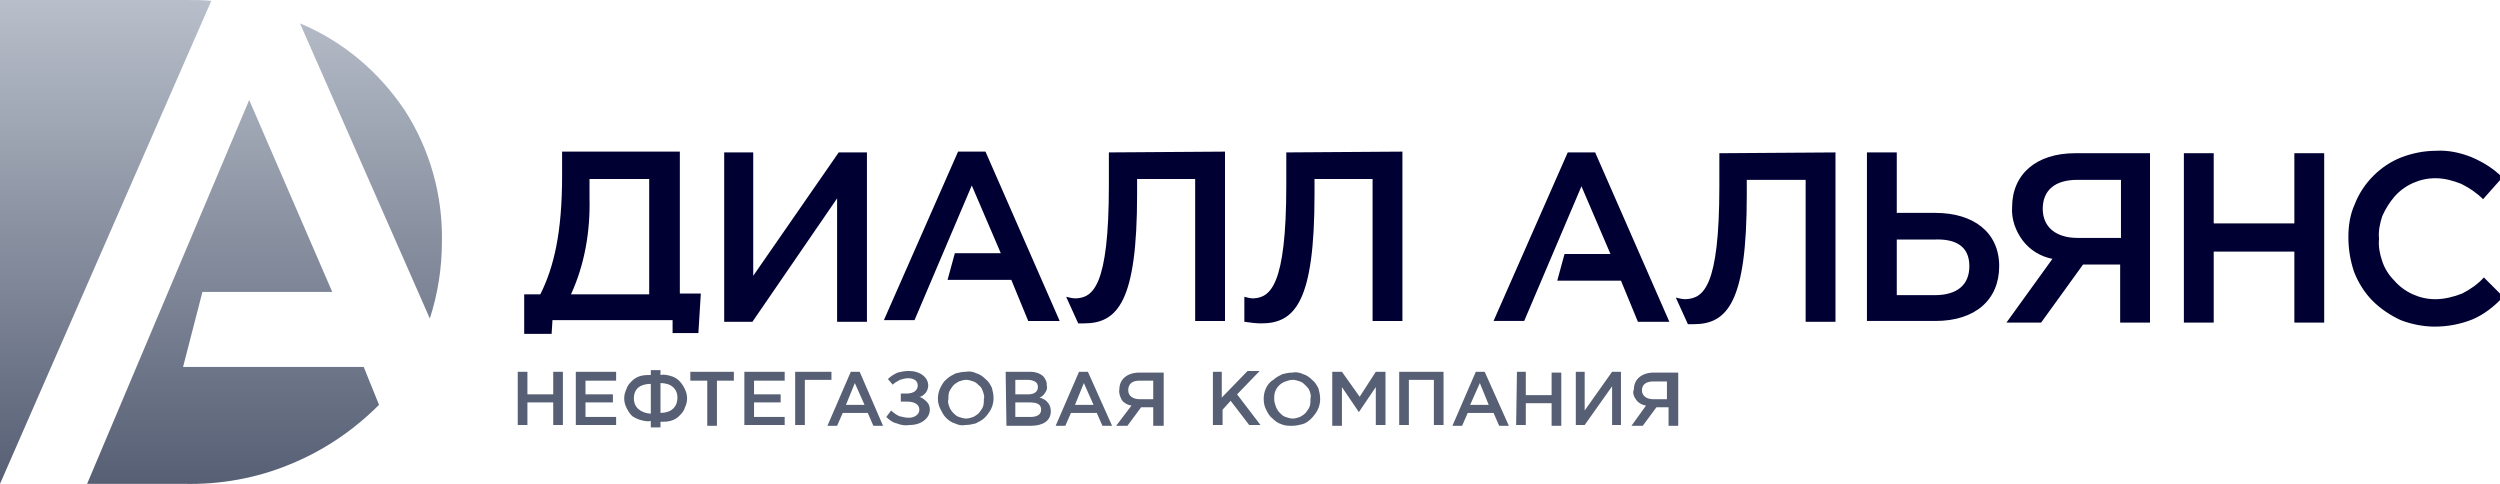 <?xml version="1.0" encoding="utf-8"?>
<!-- Generator: Adobe Illustrator 25.4.1, SVG Export Plug-In . SVG Version: 6.00 Build 0)  -->
<svg version="1.1" id="Layer_1" xmlns="http://www.w3.org/2000/svg" xmlns:xlink="http://www.w3.org/1999/xlink" x="0px" y="0px"
	 viewBox="0 0 310 60" style="enable-background:new 0 0 310 60;" xml:space="preserve">
<style type="text/css">
	.st0{fill:url(#Vector_00000094608219895390304710000010720325529204223422_);}
	.st1{fill-rule:evenodd;clip-rule:evenodd;fill:#000033;}
	.st2{fill-rule:evenodd;clip-rule:evenodd;fill:#565F74;}
</style>
<linearGradient id="Vector_00000104676082539813821810000017387306670125297556_" gradientUnits="userSpaceOnUse" x1="27.409" y1="59.89" x2="27.409" y2="-0.11" gradientTransform="matrix(1 0 0 -1 0 59.89)">
	<stop  offset="0" style="stop-color:#B8BFCA"/>
	<stop  offset="1" style="stop-color:#565F74"/>
</linearGradient>
<path id="Vector" style="fill:url(#Vector_00000104676082539813821810000017387306670125297556_);" d="M26.2,0.1L0,60V0h22.9
	C24.1,0,25.1,0,26.2,0.1z M53.3,39.5c1-3.1,1.5-6.3,1.5-9.6c0.1-5.7-1.5-11.4-4.6-16.2C47,8.9,42.5,5.1,37.2,2.9L53.3,39.5z
	 M45.1,45.5H22.7l2.4-9.3h16.1L30.9,12.4L10.8,60h12c4.5,0.1,9-0.7,13.1-2.4c4.2-1.7,7.9-4.2,11.1-7.4L45.1,45.5z"/>
<path id="Union" class="st1" d="M235.2,18.9h-3.7v20.9h8.5c4.9,0,7.9-2.6,7.9-6.8s-3.2-6.6-7.9-6.6h-4.8V18.9z M244.2,33
	c0,2.4-1.6,3.6-4.3,3.6h-4.7v-6.9h4.7C242.6,29.6,244.2,30.6,244.2,33z M250.8,29.8c0.9,1.2,2.2,2,3.7,2.3l-5.7,7.9h4.3l5.2-7.2h4.6
	V40h3.7V19h-9.3c-4.8,0-7.8,2.6-7.8,6.7C249.4,27.1,249.9,28.6,250.8,29.8z M257.6,22.3h5.4v7.2h-5.4c-2.6,0-4.3-1.3-4.3-3.6
	S254.8,22.3,257.6,22.3z M274.5,19h-3.7l0,21h3.7v-8.8h10V40h3.7V19h-3.7v8.7h-10V19z M291.2,29.4c0-1.4,0.2-2.8,0.8-4.1
	c0.5-1.3,1.3-2.5,2.3-3.5c1-1,2.2-1.8,3.5-2.3c1.3-0.5,2.8-0.8,4.2-0.8c1.5-0.1,3,0.2,4.5,0.8c1.4,0.6,2.7,1.4,3.8,2.5l-2.4,2.7
	c-0.8-0.8-1.7-1.4-2.7-1.9c-1-0.4-2.1-0.7-3.2-0.7c-1,0-1.9,0.2-2.8,0.6c-0.9,0.4-1.7,1-2.3,1.7c-0.6,0.7-1.1,1.5-1.5,2.4
	c-0.3,0.9-0.5,1.9-0.4,2.8c-0.1,1,0.1,1.9,0.4,2.8c0.3,0.9,0.8,1.7,1.5,2.4c0.6,0.7,1.4,1.3,2.3,1.7c0.9,0.4,1.8,0.6,2.8,0.6
	c1.1,0,2.3-0.3,3.3-0.7c1-0.5,2-1.2,2.7-2l2.4,2.4c-1.1,1.2-2.4,2.2-3.8,2.8c-1.5,0.6-3.1,0.9-4.7,0.9c-1.4,0-2.9-0.3-4.2-0.8
	c-1.3-0.6-2.5-1.4-3.5-2.4c-1-1-1.8-2.3-2.3-3.6C291.4,32.2,291.2,30.8,291.2,29.4z M194.4,18.9h3.4l9.2,21h-3.9l-2.1-5.1h-7.9
	l0.9-3.3h5.7l-3.6-8.4l-7.1,16.7h-3.8L194.4,18.9z M213.2,23.1V19l14.4-0.1v21h-3.7V22.3h-7.3v1.9c0,13.3-2.4,16-6.6,16h-0.7
	l-1.5-3.3c0.4,0.1,0.8,0.2,1.2,0.2C211.2,37,213.2,35.7,213.2,23.1z M93.4,18.9h-3.6l0,21h3.5l10.5-15.3v15.3h3.7v-21H104L93.4,34.2
	V18.9z M118.8,18.8h3.4l9.2,21h-3.9l-2.1-5.1h-7.9l0.9-3.3h5.7l-3.6-8.4l-7.1,16.7h-3.8L118.8,18.8z M137.5,23v-4.1l14.4-0.1v21
	h-3.7V22.2H141v1.9c0,13.3-2.4,16-6.6,16h-0.7l-1.5-3.3c0.4,0.1,0.8,0.2,1.2,0.2C135.5,36.9,137.5,35.6,137.5,23z M68.5,39.8
	l-0.1,1.6l-3.4,0v-4.9h2c1.7-3.4,2.7-7.7,2.7-14.7v-3h14.6v17.6h2.6l-0.3,4.9h-3.2v-1.6H68.5z M73.1,22.2v2.4l0,0
	c0.1,4.1-0.6,8.2-2.3,11.9h9.7V22.2H73.1z M159.5,23v-4.1l14.4-0.1v21h-3.7V22.2H163v1.9c0,13.3-2.4,16-6.6,16
	c-0.7,0-1.4-0.1-2.1-0.2v-3.1c0.4,0.1,0.7,0.2,1.1,0.2C157.5,36.9,159.5,35.5,159.5,23z"/>
<path id="Union_2" class="st2" d="M65.4,46.1h-1.2v6.6h1.2v-2.8h3.2v2.8h1.2v-6.6h-1.2v2.8h-3.2V46.1z M76.4,46.1h-5v6.6h5v-1h-3.8
	v-1.8H76v-1h-3.4v-1.7h3.8V46.1z M79.5,52.1c0.4,0.1,0.8,0.2,1.2,0.1V53h1.2v-0.7c0.4,0,0.8,0,1.2-0.1c0.4-0.1,0.8-0.3,1.1-0.6
	c0.3-0.3,0.6-0.6,0.7-1c0.2-0.4,0.3-0.8,0.3-1.2c0-0.4-0.1-0.8-0.3-1.2c-0.2-0.4-0.4-0.7-0.7-1c-0.3-0.3-0.7-0.5-1.1-0.6
	c-0.4-0.1-0.8-0.2-1.2-0.1v-0.6h-1.2v0.6c-0.4,0-0.8,0-1.2,0.1c-0.4,0.1-0.8,0.3-1.1,0.6c-0.3,0.3-0.6,0.6-0.7,1
	c-0.2,0.4-0.3,0.8-0.3,1.2c0,0.4,0.1,0.8,0.3,1.2c0.2,0.4,0.4,0.7,0.7,1C78.7,51.8,79.1,52,79.5,52.1z M78.6,49.4
	c0-1.2,0.8-1.8,2.1-1.8v3.7C79.4,51.2,78.6,50.5,78.6,49.4z M81.9,47.5c1.3,0,2.1,0.7,2.1,1.8c0,1.2-0.8,1.9-2.1,1.9V47.5z
	 M85.6,47.2h2.1v5.6h1.2v-5.6H91v-1.1h-5.4V47.2z M97.2,46.1h-4.9v6.6h5v-1h-3.8v-1.8h3.3v-1h-3.3v-1.7h3.8V46.1z M103.1,46.1h-4.5
	l0,6.6h1.2v-5.6h3.3V46.1z M106.6,46.1h-1.1l-2.9,6.7h1.2l0.7-1.6h3.1l0.7,1.6h1.2L106.6,46.1z M106,47.5l1.2,2.7h-2.3L106,47.5z
	 M114.8,48.7c0.2-0.3,0.3-0.6,0.3-0.9l0,0c0-1-1-1.8-2.4-1.8c-0.5,0-1,0.1-1.4,0.2c-0.4,0.2-0.8,0.4-1.2,0.8l0.6,0.7
	c0.2-0.2,0.5-0.4,0.9-0.6c0.3-0.1,0.7-0.2,1-0.2c0.7,0,1.2,0.3,1.2,0.9c0,0.6-0.5,1-1.4,1h-0.7v1h0.8c0.8,0,1.5,0.3,1.5,1
	c0,0.6-0.6,1-1.3,1c-0.4,0-0.8-0.1-1.2-0.2c-0.4-0.2-0.7-0.4-1-0.7l-0.6,0.8c0.4,0.4,0.8,0.7,1.3,0.8c0.5,0.2,1,0.3,1.6,0.2
	c1.5,0,2.5-0.9,2.5-1.9c0-0.4-0.1-0.7-0.4-1s-0.6-0.5-0.9-0.6C114.3,49.2,114.5,49,114.8,48.7z M116.6,48.1
	c-0.2,0.4-0.3,0.9-0.3,1.3l0,0c0,0.5,0.1,0.9,0.3,1.3c0.2,0.4,0.4,0.8,0.7,1.1c0.3,0.3,0.7,0.6,1.1,0.7c0.4,0.2,0.9,0.3,1.3,0.2
	c0.5,0,0.9-0.1,1.3-0.2c0.4-0.2,0.8-0.4,1.1-0.7c0.3-0.3,0.6-0.7,0.8-1.1c0.2-0.4,0.3-0.9,0.3-1.3c0-0.5-0.1-0.9-0.2-1.3
	c-0.2-0.4-0.4-0.8-0.8-1.1c-0.3-0.3-0.7-0.6-1.1-0.7c-0.4-0.2-0.9-0.3-1.3-0.2c-0.5,0-0.9,0.1-1.3,0.2c-0.4,0.2-0.8,0.4-1.1,0.7
	C117,47.3,116.8,47.7,116.6,48.1z M121.9,48.6c0.1,0.3,0.2,0.6,0.1,0.9l0,0c0,0.3,0,0.6-0.1,0.9c-0.1,0.3-0.3,0.5-0.5,0.8
	c-0.2,0.2-0.5,0.4-0.7,0.5c-0.3,0.1-0.6,0.2-0.9,0.2c-0.3,0-0.6-0.1-0.9-0.2c-0.3-0.1-0.5-0.3-0.7-0.5c-0.2-0.2-0.4-0.5-0.5-0.8
	c-0.1-0.3-0.2-0.6-0.1-0.9c0-0.3,0-0.6,0.1-0.9c0.1-0.3,0.3-0.5,0.5-0.8c0.2-0.2,0.5-0.4,0.7-0.5c0.3-0.1,0.6-0.2,0.9-0.2
	c0.3,0,0.6,0.1,0.9,0.2c0.3,0.1,0.5,0.3,0.7,0.5C121.7,48,121.8,48.3,121.9,48.6z M127.7,46.1h-3l0.1,6.7h3c1.5,0,2.5-0.6,2.5-1.8
	c0-0.4-0.1-0.8-0.4-1.1c-0.2-0.3-0.6-0.5-1-0.6c0.3-0.1,0.5-0.3,0.7-0.6c0.2-0.3,0.3-0.6,0.2-0.9c0-0.2,0-0.4-0.1-0.6
	c-0.1-0.2-0.2-0.4-0.3-0.5C129,46.3,128.4,46.1,127.7,46.1z M128.7,48c0,0.6-0.5,0.9-1.2,0.9h-1.6v-1.8h1.7
	C128.3,47.2,128.7,47.4,128.7,48z M129.1,50.8c0,0.6-0.5,0.9-1.3,0.9h-1.9v-1.8h1.8C128.7,49.9,129.1,50.2,129.1,50.8z M134.9,46.1
	h-1.1l-2.9,6.7h1.2l0.7-1.6h3.2l0.7,1.6h1.2L134.9,46.1z M134.4,47.5l1.2,2.7h-2.3L134.4,47.5z M139.1,49.6c0.3,0.4,0.7,0.6,1.2,0.7
	l-1.9,2.5h1.4l1.7-2.3h1.5v2.3h1.3v-6.6h-3c-1.5,0-2.5,0.8-2.5,2.1C138.7,48.7,138.9,49.2,139.1,49.6z M141.3,47.2h1.7v2.3h-1.7
	c-0.8,0-1.4-0.4-1.4-1.1C139.9,47.6,140.4,47.2,141.3,47.2z M151.6,46.1h-1.2v6.6h1.2v-1.9l1-1.1l2.3,3h1.4l-2.9-3.8l2.8-2.9h-1.5
	l-3.2,3.3V46.1z M157,48.1c-0.2,0.4-0.3,0.9-0.3,1.3l0,0.1c0,0.5,0.1,0.9,0.3,1.3c0.2,0.4,0.4,0.8,0.8,1.1c0.3,0.3,0.7,0.6,1.1,0.7
	c0.4,0.2,0.9,0.2,1.3,0.2c0.5,0,0.9-0.1,1.3-0.2s0.8-0.4,1.1-0.7c0.3-0.3,0.6-0.7,0.8-1.1c0.2-0.4,0.3-0.9,0.3-1.3
	c0-0.5-0.1-0.9-0.2-1.3c-0.2-0.4-0.4-0.8-0.8-1.1c-0.3-0.3-0.7-0.6-1.1-0.7c-0.4-0.2-0.9-0.3-1.3-0.2c-0.5,0-0.9,0.1-1.3,0.2
	c-0.4,0.2-0.8,0.4-1.1,0.7C157.5,47.3,157.2,47.7,157,48.1z M162.4,48.5c0.1,0.3,0.2,0.6,0.1,0.9l0,0.1c0,0.3,0,0.6-0.1,0.9
	c-0.1,0.3-0.3,0.5-0.5,0.8c-0.2,0.2-0.5,0.4-0.7,0.5c-0.3,0.1-0.6,0.2-0.9,0.2c-0.3,0-0.6-0.1-0.9-0.2c-0.3-0.1-0.5-0.3-0.7-0.5
	c-0.2-0.2-0.4-0.5-0.5-0.8c-0.1-0.3-0.2-0.6-0.2-0.9c0-0.3,0-0.6,0.1-0.9c0.1-0.3,0.3-0.6,0.5-0.8c0.2-0.2,0.5-0.4,0.8-0.5
	s0.6-0.2,0.9-0.2c0.3,0,0.6,0.1,0.9,0.2c0.3,0.1,0.5,0.3,0.7,0.5C162.1,48,162.3,48.2,162.4,48.5z M166.4,46.1h-1.2l0,6.7h1.2V48
	l2.1,3.1l2.1-3.1v4.7h1.2v-6.6h-1.2l-2,3.1L166.4,46.1z M178.9,46.1h-5.4v6.6h1.2v-5.6h3.1v5.6h1.2V46.1z M184.1,46.1H183l-2.9,6.7
	h1.2l0.7-1.6h3.2l0.7,1.6h1.2L184.1,46.1z M183.5,47.5l1.1,2.7h-2.3L183.5,47.5z M189.3,46.1h-1.2l-0.1,6.6h1.2V50h3.2v2.8h1.2v-6.6
	h-1.2v2.8h-3.2V46.1z M196.5,46.1h-1.1v6.6h1.1l3.4-4.8v4.8h1.1v-6.6h-1.1l-3.4,4.8V46.1z M202.9,49.6c0.3,0.4,0.7,0.6,1.2,0.7
	l-1.8,2.5h1.4l1.7-2.3h1.5v2.3h1.2v-6.6h-3c-1.5,0-2.5,0.8-2.5,2.1C202.4,48.7,202.6,49.2,202.9,49.6z M206.7,47.2v2.3H205
	c-0.8,0-1.4-0.4-1.4-1.1c0-0.7,0.5-1.1,1.4-1.1H206.7z"/>
</svg>

